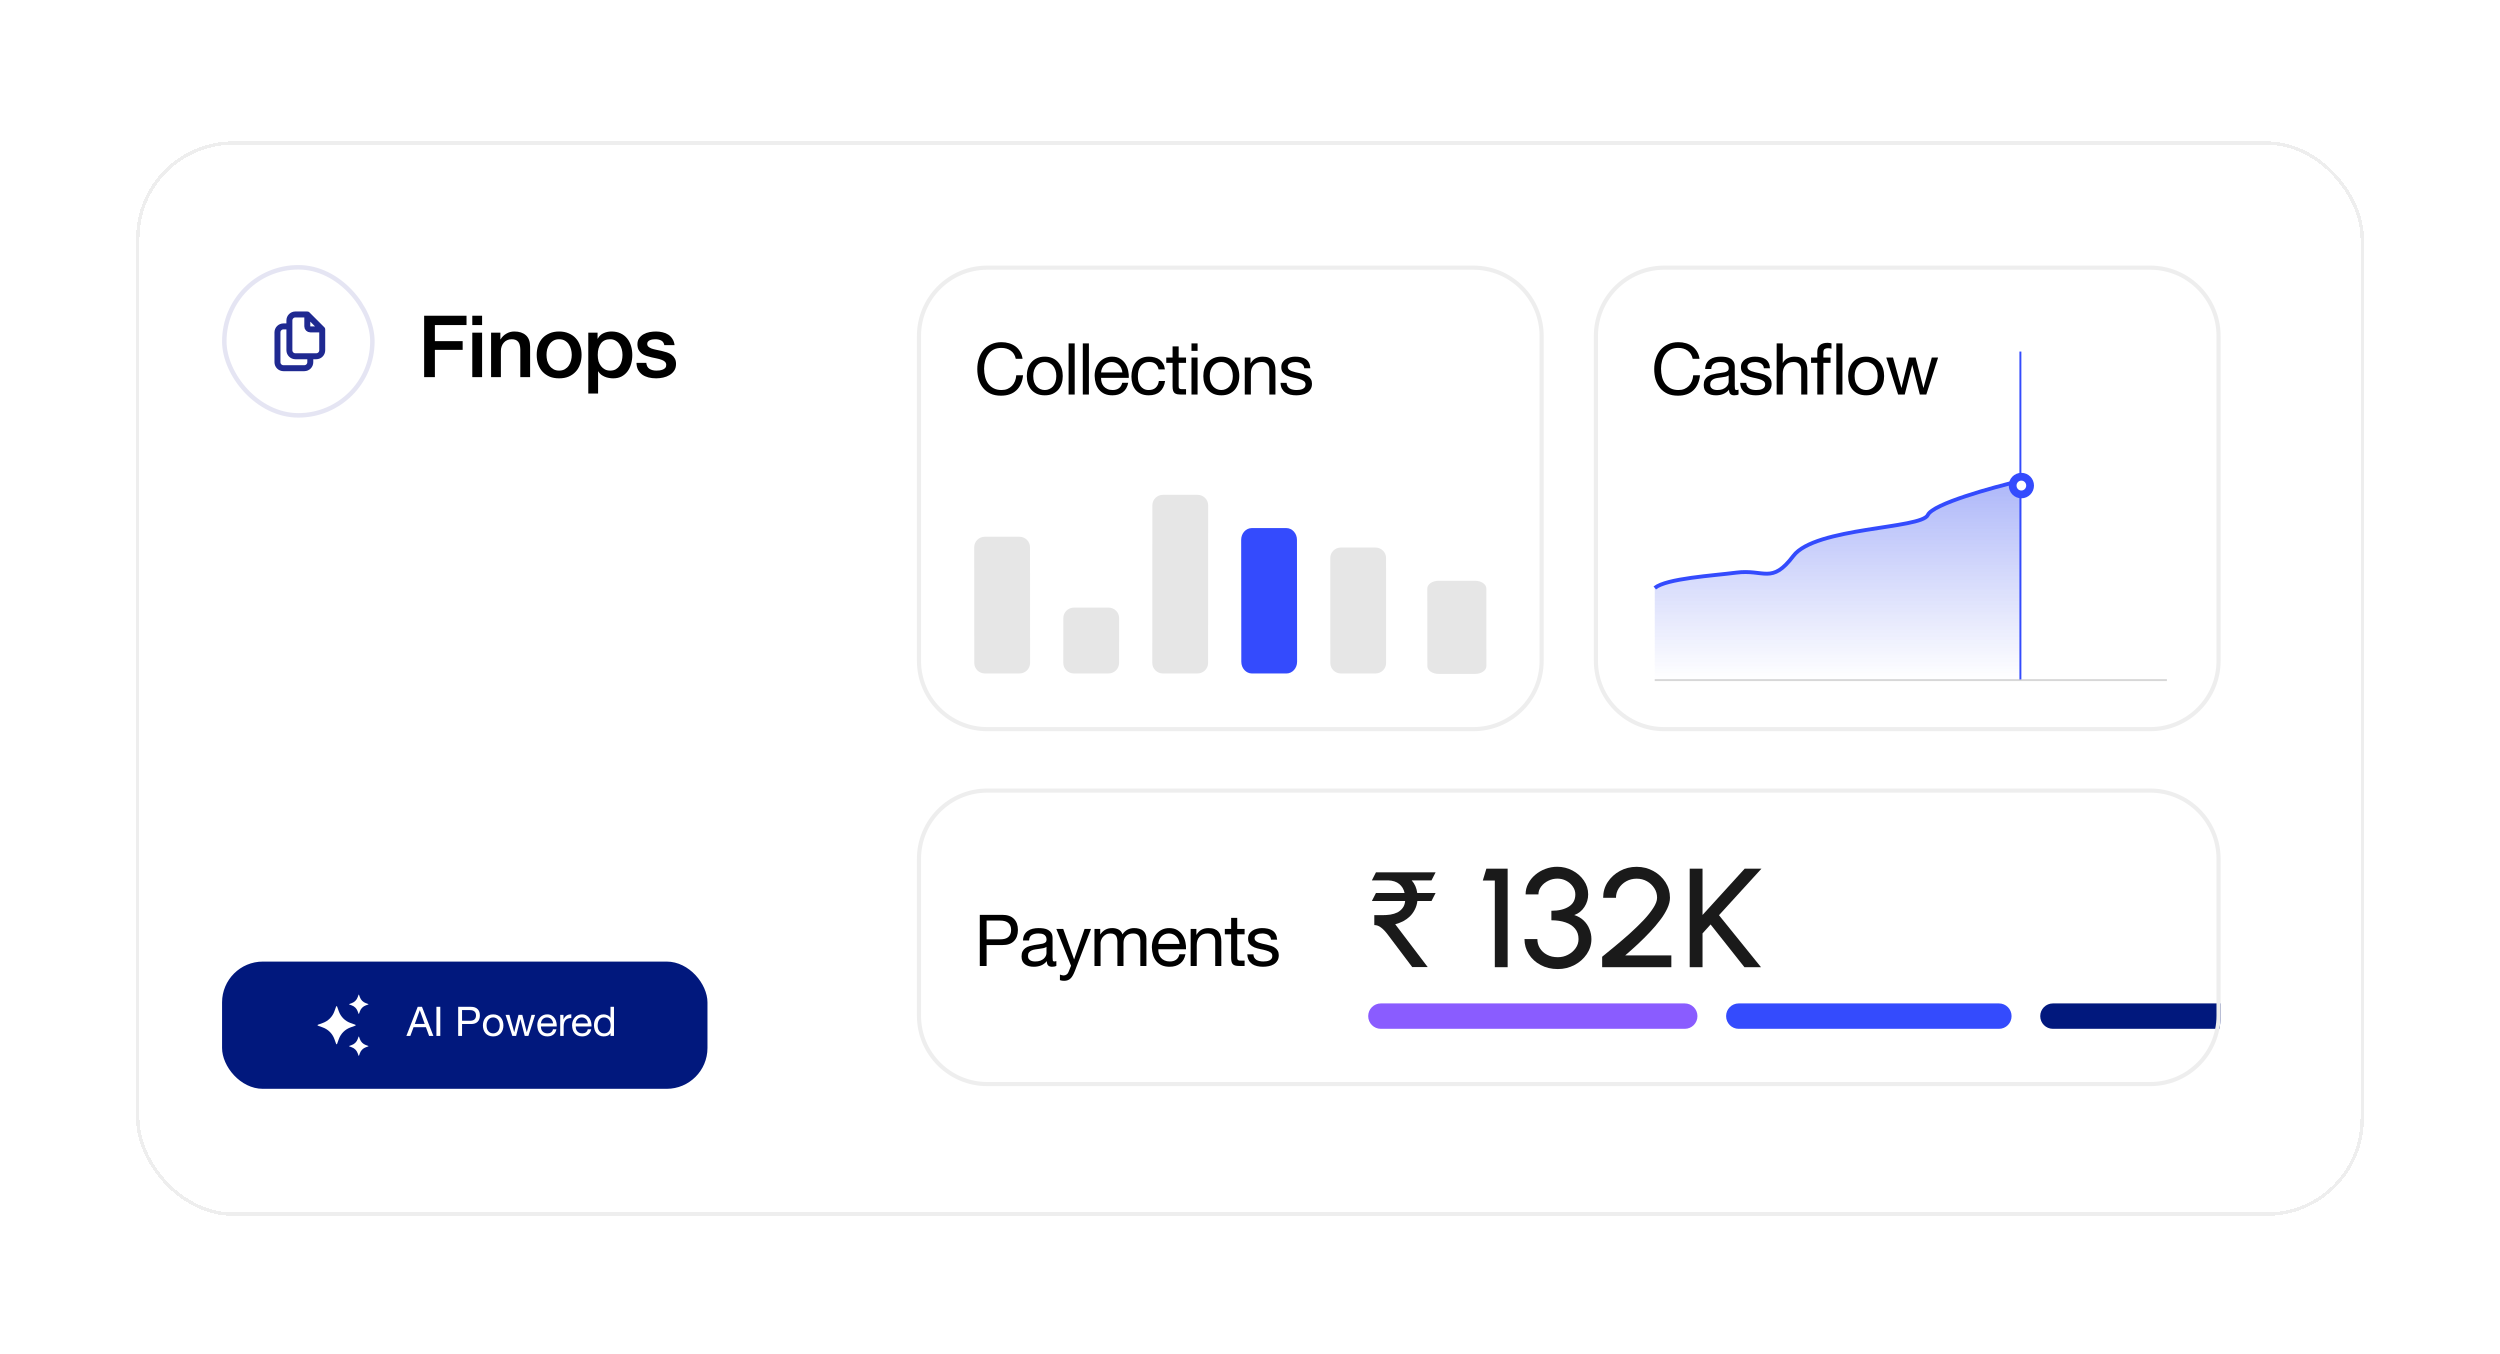 <svg width="349" height="189" viewBox="0 0 349 189" fill="none" xmlns="http://www.w3.org/2000/svg">
<g filter="url(#filter0_d_195_2146)">
<rect x="19" y="19.735" width="311" height="150" rx="13.558" fill="white" shape-rendering="crispEdges"/>
<rect x="19.235" y="19.97" width="310.529" height="149.529" rx="13.323" stroke="#EEEEEE" stroke-width="0.471" shape-rendering="crispEdges"/>
<rect x="31.314" y="37.314" width="20.671" height="20.671" rx="10.335" fill="white"/>
<rect x="31.314" y="37.314" width="20.671" height="20.671" rx="10.335" stroke="#E5E5F3" stroke-width="0.628"/>
<path d="M42.899 43.899V45.566C42.899 45.676 42.943 45.782 43.021 45.861C43.099 45.939 43.205 45.983 43.316 45.983H44.983M42.899 43.899H41.233C41.011 43.899 40.8 43.987 40.643 44.143C40.487 44.3 40.399 44.511 40.399 44.733V48.899C40.399 49.12 40.487 49.332 40.643 49.488C40.8 49.645 41.011 49.733 41.233 49.733H44.149C44.37 49.733 44.582 49.645 44.738 49.488C44.895 49.332 44.983 49.12 44.983 48.899V45.983M42.899 43.899L44.983 45.983M43.316 49.733V50.566C43.316 50.787 43.228 50.999 43.072 51.155C42.916 51.311 42.703 51.399 42.483 51.399H39.566C39.345 51.399 39.133 51.311 38.977 51.155C38.82 50.999 38.733 50.787 38.733 50.566V46.399C38.733 46.178 38.82 45.966 38.977 45.81C39.133 45.654 39.345 45.566 39.566 45.566H40.399" stroke="#1F2991" stroke-width="0.833" stroke-linecap="round" stroke-linejoin="round"/>
<path d="M59.21 44.081H65.126V45.377H60.71V47.621H64.586V48.845H60.71V52.649H59.21V44.081ZM65.932 44.081H67.3V45.377H65.932V44.081ZM65.932 46.445H67.3V52.649H65.932V46.445ZM68.555 46.445H69.851V47.357L69.875 47.381C70.083 47.037 70.355 46.769 70.691 46.577C71.027 46.377 71.399 46.277 71.807 46.277C72.487 46.277 73.023 46.453 73.415 46.805C73.807 47.157 74.003 47.685 74.003 48.389V52.649H72.635V48.749C72.619 48.261 72.515 47.909 72.323 47.693C72.131 47.469 71.831 47.357 71.423 47.357C71.191 47.357 70.983 47.401 70.799 47.489C70.615 47.569 70.459 47.685 70.331 47.837C70.203 47.981 70.103 48.153 70.031 48.353C69.959 48.553 69.923 48.765 69.923 48.989V52.649H68.555V46.445ZM78.055 52.817C77.559 52.817 77.115 52.737 76.723 52.577C76.339 52.409 76.011 52.181 75.739 51.893C75.475 51.605 75.271 51.261 75.127 50.861C74.991 50.461 74.923 50.021 74.923 49.541C74.923 49.069 74.991 48.633 75.127 48.233C75.271 47.833 75.475 47.489 75.739 47.201C76.011 46.913 76.339 46.689 76.723 46.529C77.115 46.361 77.559 46.277 78.055 46.277C78.551 46.277 78.991 46.361 79.375 46.529C79.767 46.689 80.095 46.913 80.359 47.201C80.631 47.489 80.835 47.833 80.971 48.233C81.115 48.633 81.187 49.069 81.187 49.541C81.187 50.021 81.115 50.461 80.971 50.861C80.835 51.261 80.631 51.605 80.359 51.893C80.095 52.181 79.767 52.409 79.375 52.577C78.991 52.737 78.551 52.817 78.055 52.817ZM78.055 51.737C78.359 51.737 78.623 51.673 78.847 51.545C79.071 51.417 79.255 51.249 79.399 51.041C79.543 50.833 79.647 50.601 79.711 50.345C79.783 50.081 79.819 49.813 79.819 49.541C79.819 49.277 79.783 49.013 79.711 48.749C79.647 48.485 79.543 48.253 79.399 48.053C79.255 47.845 79.071 47.677 78.847 47.549C78.623 47.421 78.359 47.357 78.055 47.357C77.751 47.357 77.487 47.421 77.263 47.549C77.039 47.677 76.855 47.845 76.711 48.053C76.567 48.253 76.459 48.485 76.387 48.749C76.323 49.013 76.291 49.277 76.291 49.541C76.291 49.813 76.323 50.081 76.387 50.345C76.459 50.601 76.567 50.833 76.711 51.041C76.855 51.249 77.039 51.417 77.263 51.545C77.487 51.673 77.751 51.737 78.055 51.737ZM82.125 46.445H83.421V47.285H83.445C83.637 46.925 83.905 46.669 84.249 46.517C84.593 46.357 84.965 46.277 85.365 46.277C85.853 46.277 86.277 46.365 86.637 46.541C87.005 46.709 87.309 46.945 87.549 47.249C87.789 47.545 87.969 47.893 88.089 48.293C88.209 48.693 88.269 49.121 88.269 49.577C88.269 49.993 88.213 50.397 88.101 50.789C87.997 51.181 87.833 51.529 87.609 51.833C87.393 52.129 87.117 52.369 86.781 52.553C86.445 52.729 86.049 52.817 85.593 52.817C85.393 52.817 85.193 52.797 84.993 52.757C84.793 52.725 84.601 52.669 84.417 52.589C84.233 52.509 84.061 52.409 83.901 52.289C83.749 52.161 83.621 52.013 83.517 51.845H83.493V54.941H82.125V46.445ZM86.901 49.553C86.901 49.273 86.865 49.001 86.793 48.737C86.721 48.473 86.613 48.241 86.469 48.041C86.325 47.833 86.145 47.669 85.929 47.549C85.713 47.421 85.465 47.357 85.185 47.357C84.609 47.357 84.173 47.557 83.877 47.957C83.589 48.357 83.445 48.889 83.445 49.553C83.445 49.865 83.481 50.157 83.553 50.429C83.633 50.693 83.749 50.921 83.901 51.113C84.053 51.305 84.233 51.457 84.441 51.569C84.657 51.681 84.905 51.737 85.185 51.737C85.497 51.737 85.761 51.673 85.977 51.545C86.193 51.417 86.369 51.253 86.505 51.053C86.649 50.845 86.749 50.613 86.805 50.357C86.869 50.093 86.901 49.825 86.901 49.553ZM90.221 50.657C90.261 51.057 90.413 51.337 90.677 51.497C90.941 51.657 91.257 51.737 91.625 51.737C91.753 51.737 91.897 51.729 92.057 51.713C92.225 51.689 92.381 51.649 92.525 51.593C92.669 51.537 92.785 51.457 92.873 51.353C92.969 51.241 93.013 51.097 93.005 50.921C92.997 50.745 92.933 50.601 92.813 50.489C92.693 50.377 92.537 50.289 92.345 50.225C92.161 50.153 91.949 50.093 91.709 50.045C91.469 49.997 91.225 49.945 90.977 49.889C90.721 49.833 90.473 49.765 90.233 49.685C90.001 49.605 89.789 49.497 89.597 49.361C89.413 49.225 89.265 49.053 89.153 48.845C89.041 48.629 88.985 48.365 88.985 48.053C88.985 47.717 89.065 47.437 89.225 47.213C89.393 46.981 89.601 46.797 89.849 46.661C90.105 46.517 90.385 46.417 90.689 46.361C91.001 46.305 91.297 46.277 91.577 46.277C91.897 46.277 92.201 46.313 92.489 46.385C92.785 46.449 93.049 46.557 93.281 46.709C93.521 46.861 93.717 47.061 93.869 47.309C94.029 47.549 94.129 47.841 94.169 48.185H92.741C92.677 47.857 92.525 47.637 92.285 47.525C92.053 47.413 91.785 47.357 91.481 47.357C91.385 47.357 91.269 47.365 91.133 47.381C91.005 47.397 90.881 47.429 90.761 47.477C90.649 47.517 90.553 47.581 90.473 47.669C90.393 47.749 90.353 47.857 90.353 47.993C90.353 48.161 90.409 48.297 90.521 48.401C90.641 48.505 90.793 48.593 90.977 48.665C91.169 48.729 91.385 48.785 91.625 48.833C91.865 48.881 92.113 48.933 92.369 48.989C92.617 49.045 92.861 49.113 93.101 49.193C93.341 49.273 93.553 49.381 93.737 49.517C93.929 49.653 94.081 49.825 94.193 50.033C94.313 50.241 94.373 50.497 94.373 50.801C94.373 51.169 94.289 51.481 94.121 51.737C93.953 51.993 93.733 52.201 93.461 52.361C93.197 52.521 92.901 52.637 92.573 52.709C92.245 52.781 91.921 52.817 91.601 52.817C91.209 52.817 90.845 52.773 90.509 52.685C90.181 52.597 89.893 52.465 89.645 52.289C89.405 52.105 89.213 51.881 89.069 51.617C88.933 51.345 88.861 51.025 88.853 50.657H90.221Z" fill="black"/>
<rect x="31" y="134.237" width="67.763" height="17.763" rx="5.697" fill="#01187D"/>
<g clip-path="url(#clip0_195_2146)">
<path d="M47.056 140.506L47.301 141.186C47.435 141.559 47.65 141.898 47.931 142.178C48.211 142.459 48.55 142.674 48.923 142.808L49.603 143.053C49.616 143.058 49.628 143.067 49.636 143.079C49.644 143.09 49.649 143.104 49.649 143.119C49.649 143.133 49.644 143.147 49.636 143.159C49.628 143.17 49.616 143.179 49.603 143.184L48.923 143.429C48.55 143.564 48.211 143.779 47.931 144.059C47.65 144.339 47.435 144.678 47.301 145.051L47.056 145.731C47.051 145.745 47.042 145.756 47.03 145.765C47.019 145.773 47.005 145.777 46.99 145.777C46.976 145.777 46.962 145.773 46.95 145.765C46.938 145.756 46.929 145.745 46.925 145.731L46.68 145.051C46.545 144.678 46.33 144.339 46.05 144.059C45.77 143.779 45.431 143.564 45.058 143.429L44.377 143.184C44.364 143.179 44.352 143.17 44.344 143.159C44.336 143.147 44.332 143.133 44.332 143.119C44.332 143.104 44.336 143.09 44.344 143.079C44.352 143.067 44.364 143.058 44.377 143.053L45.058 142.808C45.431 142.674 45.77 142.459 46.05 142.178C46.33 141.898 46.545 141.559 46.68 141.186L46.925 140.506C46.929 140.492 46.938 140.481 46.95 140.472C46.962 140.464 46.976 140.46 46.99 140.46C47.005 140.46 47.019 140.464 47.03 140.472C47.042 140.481 47.051 140.492 47.056 140.506ZM50.118 138.871L50.242 139.215C50.31 139.404 50.419 139.576 50.561 139.718C50.703 139.86 50.875 139.969 51.064 140.037L51.408 140.161C51.415 140.163 51.421 140.168 51.425 140.174C51.429 140.18 51.431 140.187 51.431 140.194C51.431 140.201 51.429 140.208 51.425 140.214C51.421 140.22 51.415 140.225 51.408 140.227L51.064 140.352C50.875 140.42 50.703 140.529 50.561 140.671C50.419 140.812 50.31 140.984 50.242 141.173L50.118 141.517C50.116 141.524 50.111 141.53 50.105 141.534C50.099 141.538 50.092 141.541 50.085 141.541C50.078 141.541 50.071 141.538 50.065 141.534C50.059 141.53 50.054 141.524 50.052 141.517L49.928 141.173C49.859 140.984 49.751 140.812 49.609 140.671C49.467 140.529 49.295 140.42 49.106 140.352L48.762 140.227C48.755 140.225 48.749 140.22 48.745 140.214C48.741 140.208 48.739 140.201 48.739 140.194C48.739 140.187 48.741 140.18 48.745 140.174C48.749 140.168 48.755 140.163 48.762 140.161L49.106 140.037C49.295 139.969 49.467 139.86 49.609 139.718C49.751 139.576 49.859 139.404 49.928 139.215L50.052 138.871C50.054 138.864 50.059 138.858 50.065 138.854C50.071 138.85 50.078 138.848 50.085 138.848C50.092 138.848 50.099 138.85 50.105 138.854C50.111 138.858 50.116 138.864 50.118 138.871ZM50.118 144.72L50.242 145.065C50.31 145.254 50.419 145.425 50.561 145.567C50.703 145.709 50.875 145.818 51.064 145.886L51.408 146.01C51.415 146.013 51.421 146.017 51.425 146.023C51.429 146.029 51.431 146.036 51.431 146.044C51.431 146.051 51.429 146.058 51.425 146.064C51.421 146.07 51.415 146.074 51.408 146.077L51.064 146.201C50.875 146.269 50.703 146.378 50.561 146.52C50.419 146.662 50.31 146.833 50.242 147.022L50.118 147.367C50.116 147.373 50.111 147.379 50.105 147.384C50.099 147.388 50.092 147.39 50.085 147.39C50.078 147.39 50.071 147.388 50.065 147.384C50.059 147.379 50.054 147.373 50.052 147.367L49.928 147.022C49.859 146.833 49.751 146.662 49.609 146.52C49.467 146.378 49.295 146.269 49.106 146.201L48.762 146.077C48.755 146.074 48.749 146.07 48.745 146.064C48.741 146.058 48.739 146.051 48.739 146.044C48.739 146.036 48.741 146.029 48.745 146.023C48.749 146.017 48.755 146.013 48.762 146.01L49.106 145.886C49.295 145.818 49.467 145.709 49.609 145.567C49.751 145.425 49.859 145.254 49.928 145.065L50.052 144.72C50.063 144.689 50.107 144.689 50.118 144.72Z" fill="white"/>
</g>
<path d="M57.908 142.938H59.286L58.608 141.041H58.597L57.908 142.938ZM58.312 140.551H58.91L60.5 144.619H59.902L59.457 143.394H57.737L57.281 144.619H56.728L58.312 140.551ZM60.924 140.551H61.465V144.619H60.924V140.551ZM64.502 142.499H65.561C65.869 142.503 66.093 142.441 66.234 142.311C66.378 142.182 66.45 141.996 66.45 141.753C66.45 141.51 66.378 141.326 66.234 141.201C66.093 141.072 65.869 141.007 65.561 141.007H64.502V142.499ZM63.961 140.551H65.744C66.154 140.551 66.463 140.658 66.672 140.87C66.885 141.079 66.991 141.373 66.991 141.753C66.991 142.133 66.885 142.429 66.672 142.642C66.463 142.855 66.154 142.959 65.744 142.955H64.502V144.619H63.961V140.551ZM67.928 143.149C67.928 143.327 67.951 143.487 67.996 143.627C68.046 143.764 68.112 143.88 68.196 143.975C68.279 144.066 68.376 144.136 68.486 144.186C68.6 144.235 68.72 144.26 68.845 144.26C68.971 144.26 69.088 144.235 69.198 144.186C69.312 144.136 69.411 144.066 69.495 143.975C69.578 143.88 69.643 143.764 69.688 143.627C69.738 143.487 69.762 143.327 69.762 143.149C69.762 142.97 69.738 142.813 69.688 142.676C69.643 142.536 69.578 142.418 69.495 142.323C69.411 142.228 69.312 142.156 69.198 142.106C69.088 142.057 68.971 142.032 68.845 142.032C68.72 142.032 68.6 142.057 68.486 142.106C68.376 142.156 68.279 142.228 68.196 142.323C68.112 142.418 68.046 142.536 67.996 142.676C67.951 142.813 67.928 142.97 67.928 143.149ZM67.415 143.149C67.415 142.932 67.446 142.731 67.507 142.545C67.567 142.355 67.658 142.192 67.78 142.055C67.901 141.915 68.052 141.804 68.23 141.725C68.409 141.645 68.614 141.605 68.845 141.605C69.081 141.605 69.286 141.645 69.46 141.725C69.639 141.804 69.789 141.915 69.91 142.055C70.032 142.192 70.123 142.355 70.184 142.545C70.245 142.731 70.275 142.932 70.275 143.149C70.275 143.365 70.245 143.567 70.184 143.753C70.123 143.939 70.032 144.102 69.91 144.243C69.789 144.379 69.639 144.488 69.46 144.567C69.286 144.643 69.081 144.681 68.845 144.681C68.614 144.681 68.409 144.643 68.23 144.567C68.052 144.488 67.901 144.379 67.78 144.243C67.658 144.102 67.567 143.939 67.507 143.753C67.446 143.567 67.415 143.365 67.415 143.149ZM73.763 144.619H73.25L72.652 142.277H72.641L72.048 144.619H71.524L70.578 141.673H71.114L71.78 144.083H71.792L72.384 141.673H72.914L73.529 144.083H73.54L74.201 141.673H74.703L73.763 144.619ZM77.208 142.864C77.201 142.75 77.174 142.642 77.128 142.539C77.087 142.437 77.028 142.349 76.952 142.277C76.88 142.201 76.792 142.142 76.69 142.101C76.591 142.055 76.481 142.032 76.359 142.032C76.234 142.032 76.12 142.055 76.017 142.101C75.919 142.142 75.833 142.201 75.761 142.277C75.689 142.353 75.632 142.443 75.59 142.545C75.549 142.644 75.524 142.75 75.516 142.864H77.208ZM77.675 143.684C77.611 144.015 77.468 144.264 77.248 144.431C77.028 144.598 76.751 144.681 76.416 144.681C76.181 144.681 75.976 144.643 75.801 144.567C75.63 144.491 75.486 144.385 75.368 144.248C75.25 144.112 75.161 143.948 75.1 143.758C75.043 143.569 75.011 143.362 75.004 143.138C75.004 142.913 75.038 142.708 75.106 142.522C75.174 142.336 75.269 142.175 75.391 142.038C75.516 141.901 75.662 141.795 75.829 141.719C76 141.643 76.186 141.605 76.388 141.605C76.65 141.605 76.866 141.66 77.037 141.77C77.212 141.877 77.35 142.013 77.453 142.18C77.559 142.348 77.632 142.53 77.669 142.727C77.711 142.925 77.728 143.113 77.721 143.291H75.516C75.512 143.42 75.528 143.544 75.562 143.662C75.596 143.776 75.651 143.878 75.727 143.969C75.803 144.057 75.9 144.127 76.017 144.18C76.135 144.233 76.274 144.26 76.433 144.26C76.638 144.26 76.805 144.212 76.935 144.117C77.068 144.022 77.155 143.878 77.197 143.684H77.675ZM78.206 141.673H78.661V142.294H78.673C78.79 142.055 78.935 141.879 79.106 141.765C79.277 141.651 79.493 141.598 79.755 141.605V142.118C79.561 142.118 79.396 142.144 79.26 142.198C79.123 142.251 79.013 142.329 78.929 142.431C78.846 142.534 78.785 142.659 78.747 142.807C78.709 142.951 78.69 143.119 78.69 143.308V144.619H78.206V141.673ZM82.065 142.864C82.057 142.75 82.031 142.642 81.985 142.539C81.943 142.437 81.884 142.349 81.808 142.277C81.736 142.201 81.649 142.142 81.546 142.101C81.448 142.055 81.338 142.032 81.216 142.032C81.091 142.032 80.977 142.055 80.874 142.101C80.775 142.142 80.69 142.201 80.618 142.277C80.546 142.353 80.489 142.443 80.447 142.545C80.405 142.644 80.38 142.75 80.373 142.864H82.065ZM82.532 143.684C82.467 144.015 82.325 144.264 82.105 144.431C81.884 144.598 81.607 144.681 81.273 144.681C81.037 144.681 80.832 144.643 80.658 144.567C80.487 144.491 80.342 144.385 80.225 144.248C80.107 144.112 80.018 143.948 79.957 143.758C79.9 143.569 79.868 143.362 79.86 143.138C79.86 142.913 79.894 142.708 79.963 142.522C80.031 142.336 80.126 142.175 80.248 142.038C80.373 141.901 80.519 141.795 80.686 141.719C80.857 141.643 81.043 141.605 81.244 141.605C81.507 141.605 81.723 141.66 81.894 141.77C82.069 141.877 82.207 142.013 82.31 142.18C82.416 142.348 82.488 142.53 82.526 142.727C82.568 142.925 82.585 143.113 82.577 143.291H80.373C80.369 143.42 80.384 143.544 80.418 143.662C80.453 143.776 80.508 143.878 80.584 143.969C80.66 144.057 80.756 144.127 80.874 144.18C80.992 144.233 81.13 144.26 81.29 144.26C81.495 144.26 81.662 144.212 81.791 144.117C81.924 144.022 82.012 143.878 82.053 143.684H82.532ZM83.433 143.172C83.433 143.308 83.45 143.443 83.484 143.576C83.522 143.705 83.577 143.821 83.649 143.924C83.725 144.026 83.82 144.108 83.934 144.169C84.052 144.229 84.188 144.26 84.344 144.26C84.507 144.26 84.646 144.227 84.76 144.163C84.874 144.098 84.967 144.015 85.039 143.912C85.111 143.806 85.162 143.686 85.193 143.553C85.227 143.42 85.244 143.286 85.244 143.149C85.244 143.005 85.227 142.866 85.193 142.733C85.159 142.596 85.104 142.477 85.028 142.374C84.956 142.272 84.861 142.19 84.743 142.129C84.625 142.065 84.483 142.032 84.316 142.032C84.152 142.032 84.014 142.065 83.9 142.129C83.786 142.194 83.695 142.279 83.626 142.386C83.558 142.492 83.508 142.613 83.478 142.75C83.448 142.887 83.433 143.027 83.433 143.172ZM85.711 144.619H85.227V144.22H85.216C85.136 144.383 85.01 144.501 84.84 144.573C84.669 144.645 84.481 144.681 84.276 144.681C84.048 144.681 83.848 144.64 83.677 144.556C83.51 144.472 83.37 144.36 83.256 144.22C83.146 144.079 83.062 143.916 83.005 143.73C82.948 143.544 82.92 143.346 82.92 143.138C82.92 142.929 82.946 142.731 83 142.545C83.057 142.359 83.14 142.198 83.25 142.061C83.364 141.92 83.505 141.81 83.672 141.73C83.843 141.647 84.04 141.605 84.264 141.605C84.34 141.605 84.422 141.613 84.509 141.628C84.597 141.643 84.684 141.67 84.771 141.708C84.859 141.742 84.94 141.789 85.016 141.85C85.096 141.907 85.162 141.979 85.216 142.067H85.227V140.551H85.711V144.619Z" fill="white"/>
<path d="M128.289 46.903C128.289 41.636 132.559 37.366 137.825 37.366H205.675C210.941 37.366 215.211 41.636 215.211 46.903V92.252C215.211 97.519 210.941 101.788 205.675 101.788H137.825C132.559 101.788 128.289 97.519 128.289 92.252V46.903Z" fill="white"/>
<path d="M128.289 46.903C128.289 41.636 132.559 37.366 137.825 37.366H205.675C210.941 37.366 215.211 41.636 215.211 46.903V92.252C215.211 97.519 210.941 101.788 205.675 101.788H137.825C132.559 101.788 128.289 97.519 128.289 92.252V46.903Z" stroke="#EEEEEE" stroke-width="0.578"/>
<path d="M141.8 50.087C141.693 49.581 141.457 49.201 141.09 48.947C140.73 48.694 140.3 48.567 139.8 48.567C139.373 48.567 139.007 48.647 138.7 48.807C138.4 48.967 138.15 49.184 137.95 49.457C137.757 49.724 137.613 50.031 137.52 50.377C137.427 50.724 137.38 51.084 137.38 51.457C137.38 51.864 137.427 52.251 137.52 52.617C137.613 52.977 137.757 53.294 137.95 53.567C138.15 53.834 138.403 54.047 138.71 54.207C139.017 54.367 139.383 54.447 139.81 54.447C140.123 54.447 140.4 54.397 140.64 54.297C140.887 54.191 141.097 54.047 141.27 53.867C141.45 53.681 141.59 53.461 141.69 53.207C141.79 52.954 141.85 52.681 141.87 52.387H142.82C142.727 53.287 142.417 53.987 141.89 54.487C141.363 54.987 140.643 55.237 139.73 55.237C139.177 55.237 138.693 55.144 138.28 54.957C137.867 54.764 137.523 54.501 137.25 54.167C136.977 53.834 136.77 53.441 136.63 52.987C136.497 52.534 136.43 52.047 136.43 51.527C136.43 51.007 136.503 50.521 136.65 50.067C136.797 49.607 137.01 49.207 137.29 48.867C137.577 48.527 137.93 48.261 138.35 48.067C138.777 47.867 139.263 47.767 139.81 47.767C140.183 47.767 140.537 47.817 140.87 47.917C141.203 48.017 141.5 48.164 141.76 48.357C142.02 48.551 142.237 48.794 142.41 49.087C142.583 49.374 142.697 49.707 142.75 50.087H141.8ZM144.241 52.497C144.241 52.811 144.281 53.091 144.361 53.337C144.448 53.577 144.565 53.781 144.711 53.947C144.858 54.107 145.028 54.231 145.221 54.317C145.421 54.404 145.631 54.447 145.851 54.447C146.071 54.447 146.278 54.404 146.471 54.317C146.671 54.231 146.845 54.107 146.991 53.947C147.138 53.781 147.251 53.577 147.331 53.337C147.418 53.091 147.461 52.811 147.461 52.497C147.461 52.184 147.418 51.907 147.331 51.667C147.251 51.421 147.138 51.214 146.991 51.047C146.845 50.881 146.671 50.754 146.471 50.667C146.278 50.581 146.071 50.537 145.851 50.537C145.631 50.537 145.421 50.581 145.221 50.667C145.028 50.754 144.858 50.881 144.711 51.047C144.565 51.214 144.448 51.421 144.361 51.667C144.281 51.907 144.241 52.184 144.241 52.497ZM143.341 52.497C143.341 52.117 143.395 51.764 143.501 51.437C143.608 51.104 143.768 50.817 143.981 50.577C144.195 50.331 144.458 50.137 144.771 49.997C145.085 49.857 145.445 49.787 145.851 49.787C146.265 49.787 146.625 49.857 146.931 49.997C147.245 50.137 147.508 50.331 147.721 50.577C147.935 50.817 148.095 51.104 148.201 51.437C148.308 51.764 148.361 52.117 148.361 52.497C148.361 52.877 148.308 53.231 148.201 53.557C148.095 53.884 147.935 54.171 147.721 54.417C147.508 54.657 147.245 54.847 146.931 54.987C146.625 55.121 146.265 55.187 145.851 55.187C145.445 55.187 145.085 55.121 144.771 54.987C144.458 54.847 144.195 54.657 143.981 54.417C143.768 54.171 143.608 53.884 143.501 53.557C143.395 53.231 143.341 52.877 143.341 52.497ZM149.178 47.937H150.028V55.077H149.178V47.937ZM151.16 47.937H152.01V55.077H151.16V47.937ZM156.681 51.997C156.668 51.797 156.621 51.607 156.541 51.427C156.468 51.247 156.364 51.094 156.231 50.967C156.104 50.834 155.951 50.731 155.771 50.657C155.598 50.577 155.404 50.537 155.191 50.537C154.971 50.537 154.771 50.577 154.591 50.657C154.418 50.731 154.268 50.834 154.141 50.967C154.014 51.101 153.914 51.257 153.841 51.437C153.768 51.611 153.724 51.797 153.711 51.997H156.681ZM157.501 53.437C157.388 54.017 157.138 54.454 156.751 54.747C156.364 55.041 155.878 55.187 155.291 55.187C154.878 55.187 154.518 55.121 154.211 54.987C153.911 54.854 153.658 54.667 153.451 54.427C153.244 54.187 153.088 53.901 152.981 53.567C152.881 53.234 152.824 52.871 152.811 52.477C152.811 52.084 152.871 51.724 152.991 51.397C153.111 51.071 153.278 50.787 153.491 50.547C153.711 50.307 153.968 50.121 154.261 49.987C154.561 49.854 154.888 49.787 155.241 49.787C155.701 49.787 156.081 49.884 156.381 50.077C156.688 50.264 156.931 50.504 157.111 50.797C157.298 51.091 157.424 51.411 157.491 51.757C157.564 52.104 157.594 52.434 157.581 52.747H153.711C153.704 52.974 153.731 53.191 153.791 53.397C153.851 53.597 153.948 53.777 154.081 53.937C154.214 54.091 154.384 54.214 154.591 54.307C154.798 54.401 155.041 54.447 155.321 54.447C155.681 54.447 155.974 54.364 156.201 54.197C156.434 54.031 156.588 53.777 156.661 53.437H157.501ZM161.737 51.567C161.67 51.241 161.53 50.987 161.317 50.807C161.103 50.627 160.817 50.537 160.457 50.537C160.15 50.537 159.893 50.594 159.687 50.707C159.48 50.821 159.313 50.971 159.187 51.157C159.067 51.344 158.98 51.561 158.927 51.807C158.873 52.047 158.847 52.297 158.847 52.557C158.847 52.797 158.873 53.031 158.927 53.257C158.987 53.484 159.077 53.687 159.197 53.867C159.317 54.041 159.473 54.181 159.667 54.287C159.86 54.394 160.09 54.447 160.357 54.447C160.777 54.447 161.103 54.337 161.337 54.117C161.577 53.897 161.723 53.587 161.777 53.187H162.647C162.553 53.827 162.313 54.321 161.927 54.667C161.547 55.014 161.027 55.187 160.367 55.187C159.973 55.187 159.623 55.124 159.317 54.997C159.017 54.871 158.763 54.691 158.557 54.457C158.357 54.224 158.203 53.947 158.097 53.627C157.997 53.301 157.947 52.944 157.947 52.557C157.947 52.171 157.997 51.811 158.097 51.477C158.197 51.137 158.347 50.844 158.547 50.597C158.753 50.344 159.01 50.147 159.317 50.007C159.623 49.861 159.98 49.787 160.387 49.787C160.68 49.787 160.953 49.824 161.207 49.897C161.467 49.964 161.693 50.071 161.887 50.217C162.087 50.364 162.25 50.551 162.377 50.777C162.503 50.997 162.583 51.261 162.617 51.567H161.737ZM164.542 49.907H165.572V50.657H164.542V53.867C164.542 53.967 164.549 54.047 164.562 54.107C164.582 54.167 164.616 54.214 164.662 54.247C164.709 54.281 164.772 54.304 164.852 54.317C164.939 54.324 165.049 54.327 165.182 54.327H165.572V55.077H164.922C164.702 55.077 164.512 55.064 164.352 55.037C164.199 55.004 164.072 54.947 163.972 54.867C163.879 54.787 163.809 54.674 163.762 54.527C163.716 54.381 163.692 54.187 163.692 53.947V50.657H162.812V49.907H163.692V48.357H164.542V49.907ZM167.181 48.977H166.331V47.937H167.181V48.977ZM166.331 49.907H167.181V55.077H166.331V49.907ZM168.883 52.497C168.883 52.811 168.923 53.091 169.003 53.337C169.089 53.577 169.206 53.781 169.353 53.947C169.499 54.107 169.669 54.231 169.863 54.317C170.063 54.404 170.273 54.447 170.493 54.447C170.713 54.447 170.919 54.404 171.113 54.317C171.313 54.231 171.486 54.107 171.633 53.947C171.779 53.781 171.893 53.577 171.973 53.337C172.059 53.091 172.103 52.811 172.103 52.497C172.103 52.184 172.059 51.907 171.973 51.667C171.893 51.421 171.779 51.214 171.633 51.047C171.486 50.881 171.313 50.754 171.113 50.667C170.919 50.581 170.713 50.537 170.493 50.537C170.273 50.537 170.063 50.581 169.863 50.667C169.669 50.754 169.499 50.881 169.353 51.047C169.206 51.214 169.089 51.421 169.003 51.667C168.923 51.907 168.883 52.184 168.883 52.497ZM167.983 52.497C167.983 52.117 168.036 51.764 168.143 51.437C168.249 51.104 168.409 50.817 168.623 50.577C168.836 50.331 169.099 50.137 169.413 49.997C169.726 49.857 170.086 49.787 170.493 49.787C170.906 49.787 171.266 49.857 171.573 49.997C171.886 50.137 172.149 50.331 172.363 50.577C172.576 50.817 172.736 51.104 172.843 51.437C172.949 51.764 173.003 52.117 173.003 52.497C173.003 52.877 172.949 53.231 172.843 53.557C172.736 53.884 172.576 54.171 172.363 54.417C172.149 54.657 171.886 54.847 171.573 54.987C171.266 55.121 170.906 55.187 170.493 55.187C170.086 55.187 169.726 55.121 169.413 54.987C169.099 54.847 168.836 54.657 168.623 54.417C168.409 54.171 168.249 53.884 168.143 53.557C168.036 53.231 167.983 52.877 167.983 52.497ZM173.77 49.907H174.57V50.727H174.59C174.943 50.101 175.503 49.787 176.27 49.787C176.61 49.787 176.893 49.834 177.12 49.927C177.346 50.021 177.53 50.151 177.67 50.317C177.81 50.484 177.906 50.684 177.96 50.917C178.02 51.144 178.05 51.397 178.05 51.677V55.077H177.2V51.577C177.2 51.257 177.106 51.004 176.92 50.817C176.733 50.631 176.476 50.537 176.15 50.537C175.89 50.537 175.663 50.577 175.47 50.657C175.283 50.737 175.126 50.851 175 50.997C174.873 51.144 174.776 51.317 174.71 51.517C174.65 51.711 174.62 51.924 174.62 52.157V55.077H173.77V49.907ZM179.611 53.447C179.618 53.634 179.661 53.794 179.741 53.927C179.821 54.054 179.924 54.157 180.051 54.237C180.184 54.311 180.331 54.364 180.491 54.397C180.658 54.431 180.828 54.447 181.001 54.447C181.134 54.447 181.274 54.437 181.421 54.417C181.568 54.397 181.701 54.361 181.821 54.307C181.948 54.254 182.051 54.177 182.131 54.077C182.211 53.971 182.251 53.837 182.251 53.677C182.251 53.457 182.168 53.291 182.001 53.177C181.834 53.064 181.624 52.974 181.371 52.907C181.124 52.834 180.854 52.771 180.561 52.717C180.268 52.657 179.994 52.577 179.741 52.477C179.494 52.371 179.288 52.224 179.121 52.037C178.954 51.851 178.871 51.591 178.871 51.257C178.871 50.997 178.928 50.774 179.041 50.587C179.161 50.401 179.311 50.251 179.491 50.137C179.678 50.017 179.884 49.931 180.111 49.877C180.344 49.817 180.574 49.787 180.801 49.787C181.094 49.787 181.364 49.814 181.611 49.867C181.858 49.914 182.074 50.001 182.261 50.127C182.454 50.247 182.608 50.414 182.721 50.627C182.834 50.834 182.901 51.094 182.921 51.407H182.071C182.058 51.241 182.014 51.104 181.941 50.997C181.868 50.884 181.774 50.794 181.661 50.727C181.548 50.661 181.421 50.614 181.281 50.587C181.148 50.554 181.011 50.537 180.871 50.537C180.744 50.537 180.614 50.547 180.481 50.567C180.354 50.587 180.238 50.624 180.131 50.677C180.024 50.724 179.938 50.791 179.871 50.877C179.804 50.957 179.771 51.064 179.771 51.197C179.771 51.344 179.821 51.467 179.921 51.567C180.028 51.661 180.161 51.741 180.321 51.807C180.481 51.867 180.661 51.921 180.861 51.967C181.061 52.007 181.261 52.051 181.461 52.097C181.674 52.144 181.881 52.201 182.081 52.267C182.288 52.334 182.468 52.424 182.621 52.537C182.781 52.644 182.908 52.781 183.001 52.947C183.101 53.114 183.151 53.321 183.151 53.567C183.151 53.881 183.084 54.141 182.951 54.347C182.824 54.554 182.654 54.721 182.441 54.847C182.234 54.974 181.998 55.061 181.731 55.107C181.471 55.161 181.211 55.187 180.951 55.187C180.664 55.187 180.391 55.157 180.131 55.097C179.871 55.037 179.641 54.941 179.441 54.807C179.241 54.667 179.081 54.487 178.961 54.267C178.841 54.041 178.774 53.767 178.761 53.447H179.611Z" fill="black"/>
<path d="M143.789 76.389L143.799 92.556C143.799 93.363 143.133 94.017 142.312 94.017H137.496C136.675 94.017 136.009 93.363 136.009 92.556L136 76.389C136 75.582 136.666 74.928 137.487 74.928H142.302C143.124 74.928 143.789 75.582 143.789 76.389Z" fill="#E6E6E6"/>
<path d="M156.23 86.281L156.224 92.556C156.224 93.363 155.558 94.018 154.737 94.018H149.922C149.101 94.018 148.435 93.363 148.435 92.556L148.441 86.281C148.441 85.474 149.107 84.82 149.928 84.82H154.743C155.565 84.82 156.23 85.474 156.23 86.281Z" fill="#E6E6E6"/>
<path d="M168.658 70.539L168.649 92.556C168.649 93.363 167.984 94.017 167.163 94.017H162.347C161.526 94.017 160.86 93.363 160.86 92.556L160.869 70.539C160.869 69.731 161.534 69.077 162.356 69.077H167.171C167.992 69.077 168.658 69.731 168.658 70.539Z" fill="#E6E6E6"/>
<path d="M181.056 75.356L181.075 92.381C181.075 93.285 180.409 94.018 179.588 94.018H174.773C173.951 94.018 173.286 93.285 173.286 92.381L173.267 75.356C173.267 74.452 173.932 73.719 174.754 73.719H179.569C180.39 73.719 181.056 74.452 181.056 75.356Z" fill="#344BFD"/>
<path d="M193.494 77.897L193.5 92.556C193.5 93.363 192.835 94.018 192.014 94.018H187.198C186.377 94.018 185.711 93.363 185.711 92.556L185.705 77.897C185.705 77.09 186.37 76.436 187.192 76.436H192.007C192.828 76.436 193.494 77.09 193.494 77.897Z" fill="#E6E6E6"/>
<path d="M207.493 82.158L207.5 92.997C207.5 93.594 206.796 94.077 205.926 94.077H200.83C199.961 94.077 199.257 93.594 199.257 92.997L199.25 82.158C199.25 81.561 199.954 81.077 200.824 81.077H205.92C206.789 81.077 207.493 81.561 207.493 82.158Z" fill="#E6E6E6"/>
<path d="M222.789 46.903C222.789 41.636 227.059 37.366 232.325 37.366H300.175C305.441 37.366 309.711 41.636 309.711 46.903V92.252C309.711 97.519 305.441 101.788 300.175 101.788H232.325C227.059 101.788 222.789 97.519 222.789 92.252V46.903Z" fill="white"/>
<path d="M222.789 46.903C222.789 41.636 227.059 37.366 232.325 37.366H300.175C305.441 37.366 309.711 41.636 309.711 46.903V92.252C309.711 97.519 305.441 101.788 300.175 101.788H232.325C227.059 101.788 222.789 97.519 222.789 92.252V46.903Z" stroke="#EEEEEE" stroke-width="0.578"/>
<path d="M236.3 50.087C236.193 49.581 235.957 49.201 235.59 48.947C235.23 48.694 234.8 48.567 234.3 48.567C233.873 48.567 233.507 48.647 233.2 48.807C232.9 48.967 232.65 49.184 232.45 49.457C232.257 49.724 232.113 50.031 232.02 50.377C231.927 50.724 231.88 51.084 231.88 51.457C231.88 51.864 231.927 52.251 232.02 52.617C232.113 52.977 232.257 53.294 232.45 53.567C232.65 53.834 232.903 54.047 233.21 54.207C233.517 54.367 233.883 54.447 234.31 54.447C234.623 54.447 234.9 54.397 235.14 54.297C235.387 54.191 235.597 54.047 235.77 53.867C235.95 53.681 236.09 53.461 236.19 53.207C236.29 52.954 236.35 52.681 236.37 52.387H237.32C237.227 53.287 236.917 53.987 236.39 54.487C235.863 54.987 235.143 55.237 234.23 55.237C233.677 55.237 233.193 55.144 232.78 54.957C232.367 54.764 232.023 54.501 231.75 54.167C231.477 53.834 231.27 53.441 231.13 52.987C230.997 52.534 230.93 52.047 230.93 51.527C230.93 51.007 231.003 50.521 231.15 50.067C231.297 49.607 231.51 49.207 231.79 48.867C232.077 48.527 232.43 48.261 232.85 48.067C233.277 47.867 233.763 47.767 234.31 47.767C234.683 47.767 235.037 47.817 235.37 47.917C235.703 48.017 236 48.164 236.26 48.357C236.52 48.551 236.737 48.794 236.91 49.087C237.083 49.374 237.197 49.707 237.25 50.087H236.3ZM242.701 55.057C242.555 55.144 242.351 55.187 242.091 55.187C241.871 55.187 241.695 55.127 241.561 55.007C241.435 54.881 241.371 54.677 241.371 54.397C241.138 54.677 240.865 54.881 240.551 55.007C240.245 55.127 239.911 55.187 239.551 55.187C239.318 55.187 239.095 55.161 238.881 55.107C238.675 55.054 238.495 54.971 238.341 54.857C238.188 54.744 238.065 54.597 237.971 54.417C237.885 54.231 237.841 54.007 237.841 53.747C237.841 53.454 237.891 53.214 237.991 53.027C238.091 52.841 238.221 52.691 238.381 52.577C238.548 52.457 238.735 52.367 238.941 52.307C239.155 52.247 239.371 52.197 239.591 52.157C239.825 52.111 240.045 52.077 240.251 52.057C240.465 52.031 240.651 51.997 240.811 51.957C240.971 51.911 241.098 51.847 241.191 51.767C241.285 51.681 241.331 51.557 241.331 51.397C241.331 51.211 241.295 51.061 241.221 50.947C241.155 50.834 241.065 50.747 240.951 50.687C240.845 50.627 240.721 50.587 240.581 50.567C240.448 50.547 240.315 50.537 240.181 50.537C239.821 50.537 239.521 50.607 239.281 50.747C239.041 50.881 238.911 51.137 238.891 51.517H238.041C238.055 51.197 238.121 50.927 238.241 50.707C238.361 50.487 238.521 50.311 238.721 50.177C238.921 50.037 239.148 49.937 239.401 49.877C239.661 49.817 239.938 49.787 240.231 49.787C240.465 49.787 240.695 49.804 240.921 49.837C241.155 49.871 241.365 49.941 241.551 50.047C241.738 50.147 241.888 50.291 242.001 50.477C242.115 50.664 242.171 50.907 242.171 51.207V53.867C242.171 54.067 242.181 54.214 242.201 54.307C242.228 54.401 242.308 54.447 242.441 54.447C242.515 54.447 242.601 54.431 242.701 54.397V55.057ZM241.321 52.407C241.215 52.487 241.075 52.547 240.901 52.587C240.728 52.621 240.545 52.651 240.351 52.677C240.165 52.697 239.975 52.724 239.781 52.757C239.588 52.784 239.415 52.831 239.261 52.897C239.108 52.964 238.981 53.061 238.881 53.187C238.788 53.307 238.741 53.474 238.741 53.687C238.741 53.827 238.768 53.947 238.821 54.047C238.881 54.141 238.955 54.217 239.041 54.277C239.135 54.337 239.241 54.381 239.361 54.407C239.481 54.434 239.608 54.447 239.741 54.447C240.021 54.447 240.261 54.411 240.461 54.337C240.661 54.257 240.825 54.161 240.951 54.047C241.078 53.927 241.171 53.801 241.231 53.667C241.291 53.527 241.321 53.397 241.321 53.277V52.407ZM243.777 53.447C243.784 53.634 243.827 53.794 243.907 53.927C243.987 54.054 244.09 54.157 244.217 54.237C244.35 54.311 244.497 54.364 244.657 54.397C244.824 54.431 244.994 54.447 245.167 54.447C245.3 54.447 245.44 54.437 245.587 54.417C245.734 54.397 245.867 54.361 245.987 54.307C246.114 54.254 246.217 54.177 246.297 54.077C246.377 53.971 246.417 53.837 246.417 53.677C246.417 53.457 246.334 53.291 246.167 53.177C246 53.064 245.79 52.974 245.537 52.907C245.29 52.834 245.02 52.771 244.727 52.717C244.434 52.657 244.16 52.577 243.907 52.477C243.66 52.371 243.454 52.224 243.287 52.037C243.12 51.851 243.037 51.591 243.037 51.257C243.037 50.997 243.094 50.774 243.207 50.587C243.327 50.401 243.477 50.251 243.657 50.137C243.844 50.017 244.05 49.931 244.277 49.877C244.51 49.817 244.74 49.787 244.967 49.787C245.26 49.787 245.53 49.814 245.777 49.867C246.024 49.914 246.24 50.001 246.427 50.127C246.62 50.247 246.774 50.414 246.887 50.627C247 50.834 247.067 51.094 247.087 51.407H246.237C246.224 51.241 246.18 51.104 246.107 50.997C246.034 50.884 245.94 50.794 245.827 50.727C245.714 50.661 245.587 50.614 245.447 50.587C245.314 50.554 245.177 50.537 245.037 50.537C244.91 50.537 244.78 50.547 244.647 50.567C244.52 50.587 244.404 50.624 244.297 50.677C244.19 50.724 244.104 50.791 244.037 50.877C243.97 50.957 243.937 51.064 243.937 51.197C243.937 51.344 243.987 51.467 244.087 51.567C244.194 51.661 244.327 51.741 244.487 51.807C244.647 51.867 244.827 51.921 245.027 51.967C245.227 52.007 245.427 52.051 245.627 52.097C245.84 52.144 246.047 52.201 246.247 52.267C246.454 52.334 246.634 52.424 246.787 52.537C246.947 52.644 247.074 52.781 247.167 52.947C247.267 53.114 247.317 53.321 247.317 53.567C247.317 53.881 247.25 54.141 247.117 54.347C246.99 54.554 246.82 54.721 246.607 54.847C246.4 54.974 246.164 55.061 245.897 55.107C245.637 55.161 245.377 55.187 245.117 55.187C244.83 55.187 244.557 55.157 244.297 55.097C244.037 55.037 243.807 54.941 243.607 54.807C243.407 54.667 243.247 54.487 243.127 54.267C243.007 54.041 242.94 53.767 242.927 53.447H243.777ZM248.022 47.937H248.872V50.667H248.892C248.958 50.507 249.052 50.374 249.172 50.267C249.292 50.154 249.425 50.064 249.572 49.997C249.725 49.924 249.882 49.871 250.042 49.837C250.208 49.804 250.368 49.787 250.522 49.787C250.862 49.787 251.145 49.834 251.372 49.927C251.598 50.021 251.782 50.151 251.922 50.317C252.062 50.484 252.158 50.684 252.212 50.917C252.272 51.144 252.302 51.397 252.302 51.677V55.077H251.452V51.577C251.452 51.257 251.358 51.004 251.172 50.817C250.985 50.631 250.728 50.537 250.402 50.537C250.142 50.537 249.915 50.577 249.722 50.657C249.535 50.737 249.378 50.851 249.252 50.997C249.125 51.144 249.028 51.317 248.962 51.517C248.902 51.711 248.872 51.924 248.872 52.157V55.077H248.022V47.937ZM256.353 47.937H257.203V55.077H256.353V47.937ZM253.693 50.657H252.823V49.907H253.693V49.137C253.693 48.717 253.813 48.401 254.053 48.187C254.3 47.967 254.656 47.857 255.123 47.857C255.203 47.857 255.293 47.864 255.393 47.877C255.5 47.891 255.593 47.911 255.673 47.937V48.677C255.6 48.651 255.52 48.634 255.433 48.627C255.346 48.614 255.266 48.607 255.193 48.607C254.986 48.607 254.826 48.647 254.713 48.727C254.6 48.807 254.543 48.961 254.543 49.187V49.907H255.543V50.657H254.543V55.077H253.693V50.657ZM258.903 52.497C258.903 52.811 258.943 53.091 259.023 53.337C259.11 53.577 259.227 53.781 259.373 53.947C259.52 54.107 259.69 54.231 259.883 54.317C260.083 54.404 260.293 54.447 260.513 54.447C260.733 54.447 260.94 54.404 261.133 54.317C261.333 54.231 261.507 54.107 261.653 53.947C261.8 53.781 261.913 53.577 261.993 53.337C262.08 53.091 262.123 52.811 262.123 52.497C262.123 52.184 262.08 51.907 261.993 51.667C261.913 51.421 261.8 51.214 261.653 51.047C261.507 50.881 261.333 50.754 261.133 50.667C260.94 50.581 260.733 50.537 260.513 50.537C260.293 50.537 260.083 50.581 259.883 50.667C259.69 50.754 259.52 50.881 259.373 51.047C259.227 51.214 259.11 51.421 259.023 51.667C258.943 51.907 258.903 52.184 258.903 52.497ZM258.003 52.497C258.003 52.117 258.057 51.764 258.163 51.437C258.27 51.104 258.43 50.817 258.643 50.577C258.857 50.331 259.12 50.137 259.433 49.997C259.747 49.857 260.107 49.787 260.513 49.787C260.927 49.787 261.287 49.857 261.593 49.997C261.907 50.137 262.17 50.331 262.383 50.577C262.597 50.817 262.757 51.104 262.863 51.437C262.97 51.764 263.023 52.117 263.023 52.497C263.023 52.877 262.97 53.231 262.863 53.557C262.757 53.884 262.597 54.171 262.383 54.417C262.17 54.657 261.907 54.847 261.593 54.987C261.287 55.121 260.927 55.187 260.513 55.187C260.107 55.187 259.747 55.121 259.433 54.987C259.12 54.847 258.857 54.657 258.643 54.417C258.43 54.171 258.27 53.884 258.163 53.557C258.057 53.231 258.003 52.877 258.003 52.497ZM268.91 55.077H268.01L266.96 50.967H266.94L265.9 55.077H264.98L263.32 49.907H264.26L265.43 54.137H265.45L266.49 49.907H267.42L268.5 54.137H268.52L269.68 49.907H270.56L268.91 55.077Z" fill="black"/>
<line opacity="0.5" x1="231" y1="94.941" x2="302.5" y2="94.941" stroke="#B1B1B1" stroke-width="0.272"/>
<path d="M242.362 79.942C239.217 80.358 232.655 80.737 231.006 82.078V94.925H282.182V67.095C278.124 68.046 269.83 70.339 269.12 71.896C268.232 73.843 253.395 73.584 250.351 77.607C247.308 81.63 246.293 79.423 242.362 79.942Z" fill="url(#paint0_linear_195_2146)"/>
<path d="M231.006 82.078C232.655 80.737 239.217 80.358 242.362 79.942C246.293 79.423 247.307 81.63 250.351 77.607C253.395 73.584 268.232 73.843 269.12 71.896C269.83 70.339 278.124 68.046 282.182 67.095" stroke="#344BFD" stroke-width="0.544"/>
<line x1="282.047" y1="94.852" x2="282.047" y2="49.077" stroke="#344BFD" stroke-width="0.272"/>
<path d="M282.182 69.02C282.867 69.02 283.401 68.455 283.401 67.785C283.401 67.116 282.867 66.551 282.182 66.551C281.498 66.551 280.964 67.116 280.964 67.785C280.964 68.455 281.498 69.02 282.182 69.02Z" fill="white" stroke="#344BFD" stroke-width="1.087"/>
<g clip-path="url(#clip1_195_2146)">
<path d="M128 119.903C128 114.476 132.399 110.077 137.825 110.077H300.175C305.601 110.077 310 114.476 310 119.903V141.799C310 147.226 305.601 151.625 300.175 151.625H137.825C132.399 151.625 128 147.226 128 141.799V119.903Z" fill="white"/>
<path d="M137.73 131.131H139.59C140.13 131.138 140.523 131.028 140.77 130.801C141.023 130.574 141.15 130.248 141.15 129.821C141.15 129.394 141.023 129.071 140.77 128.851C140.523 128.624 140.13 128.511 139.59 128.511H137.73V131.131ZM136.78 127.711H139.91C140.63 127.711 141.173 127.898 141.54 128.271C141.913 128.638 142.1 129.154 142.1 129.821C142.1 130.488 141.913 131.008 141.54 131.381C141.173 131.754 140.63 131.938 139.91 131.931H137.73V134.851H136.78V127.711ZM147.469 134.831C147.322 134.918 147.119 134.961 146.859 134.961C146.639 134.961 146.462 134.901 146.329 134.781C146.202 134.654 146.139 134.451 146.139 134.171C145.906 134.451 145.632 134.654 145.319 134.781C145.012 134.901 144.679 134.961 144.319 134.961C144.086 134.961 143.862 134.934 143.649 134.881C143.442 134.828 143.262 134.744 143.109 134.631C142.956 134.518 142.832 134.371 142.739 134.191C142.652 134.004 142.609 133.781 142.609 133.521C142.609 133.228 142.659 132.988 142.759 132.801C142.859 132.614 142.989 132.464 143.149 132.351C143.316 132.231 143.502 132.141 143.709 132.081C143.922 132.021 144.139 131.971 144.359 131.931C144.592 131.884 144.812 131.851 145.019 131.831C145.232 131.804 145.419 131.771 145.579 131.731C145.739 131.684 145.866 131.621 145.959 131.541C146.052 131.454 146.099 131.331 146.099 131.171C146.099 130.984 146.062 130.834 145.989 130.721C145.922 130.608 145.832 130.521 145.719 130.461C145.612 130.401 145.489 130.361 145.349 130.341C145.216 130.321 145.082 130.311 144.949 130.311C144.589 130.311 144.289 130.381 144.049 130.521C143.809 130.654 143.679 130.911 143.659 131.291H142.809C142.822 130.971 142.889 130.701 143.009 130.481C143.129 130.261 143.289 130.084 143.489 129.951C143.689 129.811 143.916 129.711 144.169 129.651C144.429 129.591 144.706 129.561 144.999 129.561C145.232 129.561 145.462 129.578 145.689 129.611C145.922 129.644 146.132 129.714 146.319 129.821C146.506 129.921 146.656 130.064 146.769 130.251C146.882 130.438 146.939 130.681 146.939 130.981V133.641C146.939 133.841 146.949 133.988 146.969 134.081C146.996 134.174 147.076 134.221 147.209 134.221C147.282 134.221 147.369 134.204 147.469 134.171V134.831ZM146.089 132.181C145.982 132.261 145.842 132.321 145.669 132.361C145.496 132.394 145.312 132.424 145.119 132.451C144.932 132.471 144.742 132.498 144.549 132.531C144.356 132.558 144.182 132.604 144.029 132.671C143.876 132.738 143.749 132.834 143.649 132.961C143.556 133.081 143.509 133.248 143.509 133.461C143.509 133.601 143.536 133.721 143.589 133.821C143.649 133.914 143.722 133.991 143.809 134.051C143.902 134.111 144.009 134.154 144.129 134.181C144.249 134.208 144.376 134.221 144.509 134.221C144.789 134.221 145.029 134.184 145.229 134.111C145.429 134.031 145.592 133.934 145.719 133.821C145.846 133.701 145.939 133.574 145.999 133.441C146.059 133.301 146.089 133.171 146.089 133.051V132.181ZM150.055 135.541C149.955 135.794 149.855 136.008 149.755 136.181C149.661 136.354 149.555 136.494 149.435 136.601C149.321 136.714 149.191 136.794 149.045 136.841C148.905 136.894 148.741 136.921 148.555 136.921C148.455 136.921 148.355 136.914 148.255 136.901C148.155 136.888 148.058 136.864 147.965 136.831V136.051C148.038 136.084 148.121 136.111 148.215 136.131C148.315 136.158 148.398 136.171 148.465 136.171C148.638 136.171 148.781 136.128 148.895 136.041C149.015 135.961 149.105 135.844 149.165 135.691L149.515 134.821L147.465 129.681H148.425L149.935 133.911H149.955L151.405 129.681H152.305L150.055 135.541ZM152.789 129.681H153.589V130.441H153.609C153.996 129.854 154.553 129.561 155.279 129.561C155.599 129.561 155.889 129.628 156.149 129.761C156.409 129.894 156.593 130.121 156.699 130.441C156.873 130.161 157.099 129.944 157.379 129.791C157.666 129.638 157.979 129.561 158.319 129.561C158.579 129.561 158.813 129.591 159.019 129.651C159.233 129.704 159.413 129.791 159.559 129.911C159.713 130.031 159.829 130.188 159.909 130.381C159.996 130.568 160.039 130.794 160.039 131.061V134.851H159.189V131.461C159.189 131.301 159.176 131.151 159.149 131.011C159.123 130.871 159.073 130.751 158.999 130.651C158.926 130.544 158.823 130.461 158.689 130.401C158.563 130.341 158.396 130.311 158.189 130.311C157.769 130.311 157.439 130.431 157.199 130.671C156.959 130.911 156.839 131.231 156.839 131.631V134.851H155.989V131.461C155.989 131.294 155.973 131.141 155.939 131.001C155.913 130.861 155.863 130.741 155.789 130.641C155.716 130.534 155.616 130.454 155.489 130.401C155.369 130.341 155.213 130.311 155.019 130.311C154.773 130.311 154.559 130.361 154.379 130.461C154.206 130.561 154.063 130.681 153.949 130.821C153.843 130.961 153.763 131.108 153.709 131.261C153.663 131.408 153.639 131.531 153.639 131.631V134.851H152.789V129.681ZM164.669 131.771C164.656 131.571 164.609 131.381 164.529 131.201C164.456 131.021 164.353 130.868 164.219 130.741C164.093 130.608 163.939 130.504 163.759 130.431C163.586 130.351 163.393 130.311 163.179 130.311C162.959 130.311 162.759 130.351 162.579 130.431C162.406 130.504 162.256 130.608 162.129 130.741C162.003 130.874 161.903 131.031 161.829 131.211C161.756 131.384 161.713 131.571 161.699 131.771H164.669ZM165.489 133.211C165.376 133.791 165.126 134.228 164.739 134.521C164.353 134.814 163.866 134.961 163.279 134.961C162.866 134.961 162.506 134.894 162.199 134.761C161.899 134.628 161.646 134.441 161.439 134.201C161.233 133.961 161.076 133.674 160.969 133.341C160.869 133.008 160.813 132.644 160.799 132.251C160.799 131.858 160.859 131.498 160.979 131.171C161.099 130.844 161.266 130.561 161.479 130.321C161.699 130.081 161.956 129.894 162.249 129.761C162.549 129.628 162.876 129.561 163.229 129.561C163.689 129.561 164.069 129.658 164.369 129.851C164.676 130.038 164.919 130.278 165.099 130.571C165.286 130.864 165.413 131.184 165.479 131.531C165.553 131.878 165.583 132.208 165.569 132.521H161.699C161.693 132.748 161.719 132.964 161.779 133.171C161.839 133.371 161.936 133.551 162.069 133.711C162.203 133.864 162.373 133.988 162.579 134.081C162.786 134.174 163.029 134.221 163.309 134.221C163.669 134.221 163.963 134.138 164.189 133.971C164.423 133.804 164.576 133.551 164.649 133.211H165.489ZM166.215 129.681H167.015V130.501H167.035C167.388 129.874 167.948 129.561 168.715 129.561C169.055 129.561 169.338 129.608 169.565 129.701C169.792 129.794 169.975 129.924 170.115 130.091C170.255 130.258 170.352 130.458 170.405 130.691C170.465 130.918 170.495 131.171 170.495 131.451V134.851H169.645V131.351C169.645 131.031 169.552 130.778 169.365 130.591C169.178 130.404 168.922 130.311 168.595 130.311C168.335 130.311 168.108 130.351 167.915 130.431C167.728 130.511 167.572 130.624 167.445 130.771C167.318 130.918 167.222 131.091 167.155 131.291C167.095 131.484 167.065 131.698 167.065 131.931V134.851H166.215V129.681ZM172.716 129.681H173.746V130.431H172.716V133.641C172.716 133.741 172.723 133.821 172.736 133.881C172.756 133.941 172.79 133.988 172.836 134.021C172.883 134.054 172.946 134.078 173.026 134.091C173.113 134.098 173.223 134.101 173.356 134.101H173.746V134.851H173.096C172.876 134.851 172.686 134.838 172.526 134.811C172.373 134.778 172.246 134.721 172.146 134.641C172.053 134.561 171.983 134.448 171.936 134.301C171.89 134.154 171.866 133.961 171.866 133.721V130.431H170.986V129.681H171.866V128.131H172.716V129.681ZM174.975 133.221C174.982 133.408 175.025 133.568 175.105 133.701C175.185 133.828 175.289 133.931 175.415 134.011C175.549 134.084 175.695 134.138 175.855 134.171C176.022 134.204 176.192 134.221 176.365 134.221C176.499 134.221 176.639 134.211 176.785 134.191C176.932 134.171 177.065 134.134 177.185 134.081C177.312 134.028 177.415 133.951 177.495 133.851C177.575 133.744 177.615 133.611 177.615 133.451C177.615 133.231 177.532 133.064 177.365 132.951C177.199 132.838 176.989 132.748 176.735 132.681C176.489 132.608 176.219 132.544 175.925 132.491C175.632 132.431 175.359 132.351 175.105 132.251C174.859 132.144 174.652 131.998 174.485 131.811C174.319 131.624 174.235 131.364 174.235 131.031C174.235 130.771 174.292 130.548 174.405 130.361C174.525 130.174 174.675 130.024 174.855 129.911C175.042 129.791 175.249 129.704 175.475 129.651C175.709 129.591 175.939 129.561 176.165 129.561C176.459 129.561 176.729 129.588 176.975 129.641C177.222 129.688 177.439 129.774 177.625 129.901C177.819 130.021 177.972 130.188 178.085 130.401C178.199 130.608 178.265 130.868 178.285 131.181H177.435C177.422 131.014 177.379 130.878 177.305 130.771C177.232 130.658 177.139 130.568 177.025 130.501C176.912 130.434 176.785 130.388 176.645 130.361C176.512 130.328 176.375 130.311 176.235 130.311C176.109 130.311 175.979 130.321 175.845 130.341C175.719 130.361 175.602 130.398 175.495 130.451C175.389 130.498 175.302 130.564 175.235 130.651C175.169 130.731 175.135 130.838 175.135 130.971C175.135 131.118 175.185 131.241 175.285 131.341C175.392 131.434 175.525 131.514 175.685 131.581C175.845 131.641 176.025 131.694 176.225 131.741C176.425 131.781 176.625 131.824 176.825 131.871C177.039 131.918 177.245 131.974 177.445 132.041C177.652 132.108 177.832 132.198 177.985 132.311C178.145 132.418 178.272 132.554 178.365 132.721C178.465 132.888 178.515 133.094 178.515 133.341C178.515 133.654 178.449 133.914 178.315 134.121C178.189 134.328 178.019 134.494 177.805 134.621C177.599 134.748 177.362 134.834 177.095 134.881C176.835 134.934 176.575 134.961 176.315 134.961C176.029 134.961 175.755 134.931 175.495 134.871C175.235 134.811 175.005 134.714 174.805 134.581C174.605 134.441 174.445 134.261 174.325 134.041C174.205 133.814 174.139 133.541 174.125 133.221H174.975Z" fill="black"/>
<mask id="mask0_195_2146" style="mask-type:luminance" maskUnits="userSpaceOnUse" x="191" y="118" width="70" height="19">
<path d="M191 118.077H260.117V136.077H191V118.077Z" fill="white"/>
</mask>
<g mask="url(#mask0_195_2146)">
<path d="M233.319 135.024V133.369H226.883C227.468 132.871 228.054 132.341 228.647 131.795C229.241 131.241 229.8 130.678 230.333 130.116C230.874 129.546 231.346 128.984 231.765 128.429C232.193 127.875 232.516 127.329 232.76 126.807C233.005 126.277 233.127 125.787 233.127 125.329C233.127 124.526 232.918 123.803 232.498 123.152C232.071 122.494 231.512 121.98 230.813 121.594C230.114 121.209 229.329 121.008 228.481 121.008C227.626 121.008 226.84 121.201 226.141 121.586C225.434 121.972 224.866 122.486 224.438 123.136C224.01 123.787 223.801 124.518 223.801 125.329H225.591C225.591 124.839 225.722 124.397 225.984 123.996C226.246 123.594 226.595 123.265 227.032 123.024C227.468 122.783 227.949 122.663 228.481 122.663C229.005 122.663 229.486 122.783 229.914 123.024C230.342 123.265 230.691 123.594 230.944 123.996C231.206 124.397 231.328 124.839 231.328 125.329C231.328 125.731 231.154 126.205 230.804 126.743C230.455 127.289 230.001 127.859 229.433 128.462C228.857 129.064 228.237 129.666 227.556 130.285C226.875 130.895 226.194 131.482 225.512 132.044C224.823 132.598 224.211 133.104 223.661 133.562V135.024H233.319Z" fill="#1A1A1A"/>
<path d="M239.97 127.763L245.9 121.265H243.559L237.674 127.731V121.265H235.883V135.024H237.674V130.301L238.8 129.056L243.524 135.024H245.839L239.97 127.763Z" fill="#1A1A1A"/>
<path d="M210.467 135.024V121.265H207.498L207 122.92H208.677V135.024H210.467Z" fill="#1A1A1A"/>
<path d="M219.804 134.711C220.511 134.341 221.079 133.835 221.515 133.192C221.943 132.558 222.162 131.859 222.162 131.096C222.162 130.598 222.066 130.132 221.882 129.691C221.708 129.241 221.437 128.847 221.079 128.502C220.721 128.156 220.284 127.907 219.769 127.739C220.363 127.53 220.834 127.152 221.184 126.614C221.533 126.076 221.708 125.49 221.708 124.855C221.708 124.148 221.507 123.498 221.105 122.92C220.703 122.333 220.171 121.867 219.516 121.522C218.861 121.177 218.153 121 217.394 121C216.809 121 216.258 121.104 215.726 121.305C215.202 121.498 214.73 121.779 214.311 122.132C213.892 122.486 213.569 122.895 213.333 123.361C213.088 123.827 212.975 124.325 212.975 124.855H214.765C214.765 124.454 214.896 124.084 215.149 123.755C215.403 123.418 215.734 123.153 216.145 122.952C216.547 122.751 216.975 122.655 217.411 122.655C217.848 122.655 218.258 122.751 218.642 122.952C219.018 123.153 219.324 123.418 219.559 123.755C219.795 124.084 219.917 124.454 219.917 124.855C219.917 125.61 219.612 126.181 219 126.566C218.389 126.952 217.586 127.144 216.573 127.144V128.47C217.306 128.47 217.961 128.566 218.529 128.759C219.105 128.952 219.551 129.241 219.874 129.634C220.206 130.028 220.363 130.51 220.363 131.096C220.363 131.562 220.232 131.98 219.961 132.365C219.69 132.751 219.332 133.056 218.896 133.281C218.459 133.514 217.987 133.626 217.481 133.626C216.896 133.626 216.389 133.514 215.962 133.281C215.534 133.056 215.202 132.751 214.966 132.365C214.73 131.98 214.617 131.562 214.617 131.096H212.818C212.818 131.867 213.019 132.566 213.42 133.2C213.822 133.835 214.372 134.341 215.071 134.711C215.769 135.088 216.573 135.281 217.481 135.281C218.319 135.281 219.097 135.088 219.804 134.711Z" fill="#1A1A1A"/>
<path d="M197.865 125.783C197.814 126.226 197.694 126.624 197.505 126.978C197.328 127.332 197.1 127.648 196.822 127.926C196.544 128.192 196.228 128.419 195.874 128.609C195.52 128.786 195.153 128.925 194.774 129.026L199.306 135H197.144L193.788 130.543C193.421 130.05 193.086 129.696 192.783 129.481C192.492 129.254 192.182 129.14 191.853 129.14V127.756H192.972C193.364 127.756 193.737 127.73 194.091 127.68C194.458 127.617 194.786 127.516 195.077 127.376C195.368 127.225 195.608 127.022 195.798 126.77C196 126.517 196.12 126.188 196.158 125.783H191.512L192.081 124.665H196.082C195.969 124.146 195.722 123.729 195.343 123.413C194.963 123.097 194.451 122.926 193.807 122.901H191.512L192.081 121.782H200.406L199.837 122.901H197.069C197.498 123.381 197.758 123.969 197.846 124.665H200.406L199.837 125.783H197.865Z" fill="#1A1A1A"/>
</g>
<path d="M236.963 141.851C236.963 142.831 236.171 143.625 235.195 143.625H192.768C191.791 143.625 191 142.831 191 141.851C191 140.871 191.791 140.077 192.768 140.077H235.195C236.171 140.077 236.963 140.871 236.963 141.851Z" fill="#8A5CFF"/>
<path d="M280.816 141.851C280.816 142.831 280.029 143.625 279.058 143.625H242.721C241.75 143.625 240.963 142.831 240.963 141.851C240.963 140.871 241.75 140.077 242.721 140.077H279.058C280.029 140.077 280.816 140.871 280.816 141.851Z" fill="#344BFD"/>
<path d="M323.838 141.851C323.838 142.831 323.044 143.625 322.065 143.625H286.59C285.61 143.625 284.816 142.831 284.816 141.851C284.816 140.871 285.61 140.077 286.59 140.077H322.065C323.044 140.077 323.838 140.871 323.838 141.851Z" fill="#01187D"/>
</g>
<path d="M137.825 110.366H300.175C305.441 110.366 309.711 114.636 309.711 119.903V141.799C309.711 147.066 305.441 151.336 300.175 151.336H137.825C132.559 151.336 128.289 147.066 128.289 141.799V119.903C128.289 114.636 132.559 110.366 137.825 110.366Z" stroke="#EEEEEE" stroke-width="0.578"/>
</g>
<defs>
<filter id="filter0_d_195_2146" x="0.169" y="0.904" width="348.661" height="187.661" filterUnits="userSpaceOnUse" color-interpolation-filters="sRGB">
<feFlood flood-opacity="0" result="BackgroundImageFix"/>
<feColorMatrix in="SourceAlpha" type="matrix" values="0 0 0 0 0 0 0 0 0 0 0 0 0 0 0 0 0 0 127 0" result="hardAlpha"/>
<feOffset/>
<feGaussianBlur stdDeviation="9.415"/>
<feComposite in2="hardAlpha" operator="out"/>
<feColorMatrix type="matrix" values="0 0 0 0 0.804 0 0 0 0 0.8 0 0 0 0 0.8 0 0 0 0.5 0"/>
<feBlend mode="normal" in2="BackgroundImageFix" result="effect1_dropShadow_195_2146"/>
<feBlend mode="normal" in="SourceGraphic" in2="effect1_dropShadow_195_2146" result="shape"/>
</filter>
<linearGradient id="paint0_linear_195_2146" x1="256.594" y1="67.095" x2="256.594" y2="94.925" gradientUnits="userSpaceOnUse">
<stop stop-color="#ADB7F9"/>
<stop offset="1" stop-color="#B1B9F8" stop-opacity="0"/>
</linearGradient>
<clipPath id="clip0_195_2146">
<rect width="9.763" height="9.763" fill="white" transform="translate(43 138.237)"/>
</clipPath>
<clipPath id="clip1_195_2146">
<path d="M128 119.903C128 114.476 132.399 110.077 137.825 110.077H300.175C305.601 110.077 310 114.476 310 119.903V141.799C310 147.226 305.601 151.625 300.175 151.625H137.825C132.399 151.625 128 147.226 128 141.799V119.903Z" fill="white"/>
</clipPath>
</defs>
</svg>
